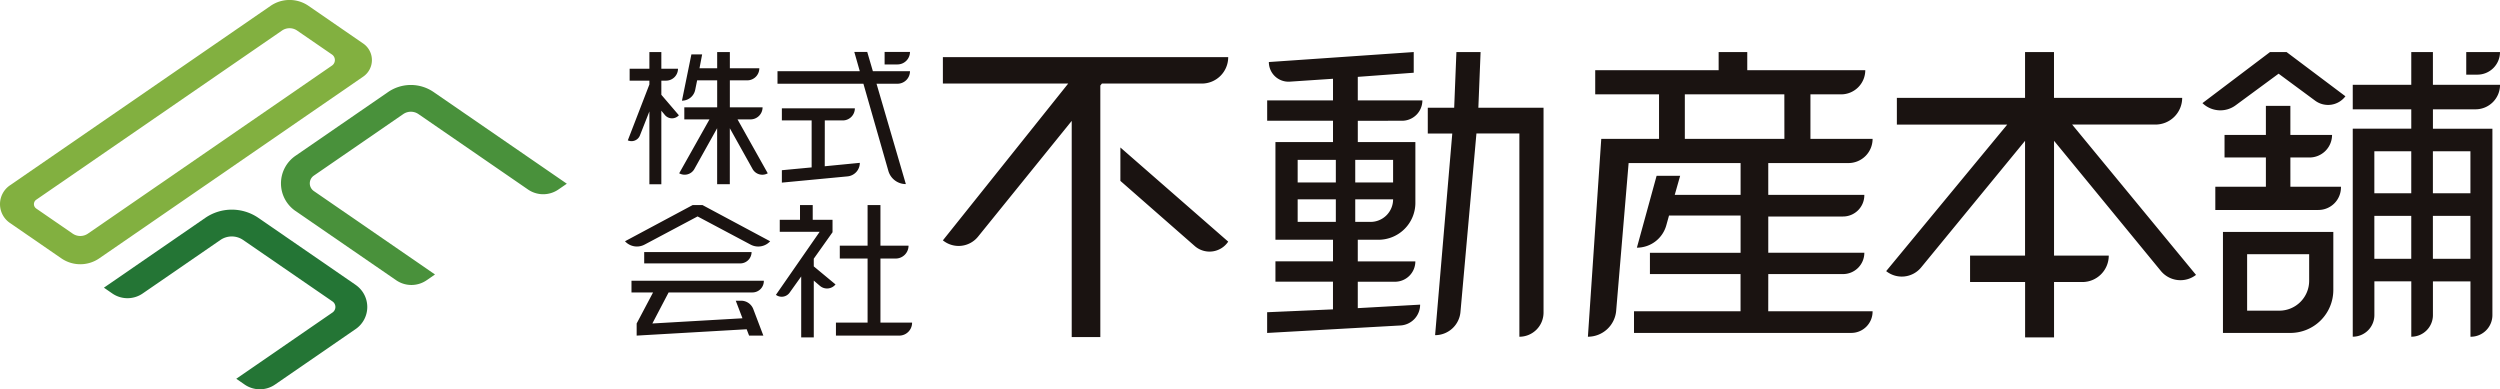 <svg xmlns="http://www.w3.org/2000/svg" width="298" height="46.402"><defs><clipPath id="a"><path fill="none" d="M0 0h298v46.402H0z"/></clipPath></defs><g clip-path="url(#a)"><path d="M78.832 11.299l2.09 2.442a1.106 1.106 0 01-1.672-.038l-.418-.506v8.765h-1.425v-8.678l-1.128 2.86a1.079 1.079 0 01-1.444.587l2.572-6.661v-.457h-2.354V8.19h2.354V6.204h1.425V8.19h1.985a1.423 1.423 0 01-1.425 1.423h-.56zm9.081 2.933h1.546a1.44 1.44 0 001.44-1.439h-3.9V9.578h2.072a1.441 1.441 0 001.44-1.44h-3.512V6.204h-1.512v1.933H83.38l.315-1.651h-1.282l-1.124 5.515a1.609 1.609 0 001.579-1.291l.23-1.133h2.389v3.215H81.57v1.439h3l-3.611 6.424a1.328 1.328 0 001.81-.51l2.714-4.861v6.675h1.511v-6.673l2.714 4.861a1.327 1.327 0 001.809.51zM97 30.838l2.238-3.155v-1.48h-2.361v-1.762h-1.516v1.762h-2.414v1.427h4.758l-5.216 7.516a1.162 1.162 0 001.634-.261l1.38-1.932v7.265h1.5v-6.771l.73.625a1.3 1.3 0 001.861-.168l-2.591-2.15zm7.949 7.614v-7.634h1.816a1.533 1.533 0 001.533-1.533h-3.349v-4.844h-1.533v4.844h-3.313v1.533h3.313v7.634h-3.772v1.552h7.543a1.533 1.533 0 001.533-1.533v-.019zm28.6-16.891l8.863 7.766a2.678 2.678 0 003.99-.525L133.55 17.579zm9.706-11.6a3.148 3.148 0 003.147-3.147h-34.01v3.144h14.94l-14.94 18.693a2.976 2.976 0 004.189-.44l11.167-13.8v25.766h3.411V10.193l.19-.235zm32.965 2.882l.266-6.636h-2.882l-.265 6.636h-3.147v3.072h2.92l-2.048 24.037a3.035 3.035 0 003.026-2.8l1.9-21.24h5.119v24.227a2.881 2.881 0 002.881-2.882V12.841zm-14.37 1.554v2.541h6.863v7.24a4.4 4.4 0 01-4.4 4.4h-2.466v2.579h6.863a2.426 2.426 0 01-2.426 2.426h-4.437v3.147l7.432-.417a2.487 2.487 0 01-2.347 2.483l-15.889.892v-2.47l7.847-.342v-3.3h-6.858v-2.423h6.862v-2.578h-6.862v-11.64h6.862v-2.54h-7.847v-2.427h7.847V9.389l-5.147.344a2.343 2.343 0 01-2.5-2.338l17.269-1.191v2.465l-6.668.493v2.806h7.7a2.426 2.426 0 01-2.426 2.427zm-2.618 9.362h-4.55v2.692h4.55zm0-4.7h-4.55v2.691h4.55zm6.825 4.7h-4.512v2.692h1.82a2.691 2.691 0 002.692-2.692m-4.512-2.009h4.512v-2.691h-4.512zm49.229 15.355h12.438v.039a2.54 2.54 0 01-2.539 2.539h-25.9v-2.578h12.7v-4.436h-10.802V30.13h10.807v-4.436h-8.532l-.323 1.162a3.639 3.639 0 01-3.506 2.667l2.351-8.569h2.806l-.645 2.274h7.85v-3.791h-13.347l-1.484 17.6a3.382 3.382 0 01-3.37 3.1l1.592-23.584h6.887v-5.306h-7.607V8.365h14.712V6.204h3.412v2.161h14.067a2.882 2.882 0 01-2.882 2.882h-3.654v5.308h7.408a2.882 2.882 0 01-2.881 2.882h-9.555v3.791h11.451v.038a2.54 2.54 0 01-2.54 2.541h-8.91v4.323h11.451a2.54 2.54 0 01-2.54 2.539h-8.91zm1.92-25.858h-11.862v5.308H212.7zm34.306 3.6h9.932a3.185 3.185 0 003.184-3.185h-15.28V6.204h-3.45v5.46h-15.28v3.185h13.157l-14.431 17.469a2.984 2.984 0 004.167-.44l12.387-15.091V30.47h-6.554v3.148h6.56v6.6h3.45v-6.6h3.375a3.148 3.148 0 003.147-3.147h-6.523V16.783l12.73 15.509a3.03 3.03 0 004.194.475zm-148.684-.492h2.143a1.441 1.441 0 001.44-1.441h-8.7v1.441h3.549v5.6l-3.549.334v1.479l7.823-.743a1.622 1.622 0 001.469-1.615l-4.181.408zm5.057-8.168h-1.541l.655 2.3h-9.809v1.494h10.24l2.976 10.392a2.167 2.167 0 002.083 1.57l-3.495-11.962h2.495a1.493 1.493 0 001.493-1.493h-4.424zm5.1 0h-3.028v1.494h1.532a1.494 1.494 0 001.493-1.494M76.826 29.16l6.326-3.362 6.326 3.362a1.923 1.923 0 002.324-.4l-8.07-4.319H82.57l-8.07 4.317a1.925 1.925 0 002.326.4m-1.553 5.7h2.573l-1.956 3.7v1.446l13.112-.757.29.757h1.7l-1.2-3.159a1.553 1.553 0 00-1.451-1h-.639l.8 2.094-10.742.62 1.938-3.7h9.993a1.358 1.358 0 001.358-1.358v-.035H75.273zm1.516-3.459h11.443a1.356 1.356 0 001.356-1.356h-12.8zm188.187-3.754h13.156v6.921a5.119 5.119 0 01-5.119 5.119h-8.037zm2.881 9.386h3.836a3.559 3.559 0 003.559-3.559v-3.173h-7.395zm28.248-26.92h1.9a2.92 2.92 0 01-2.92 2.919h-5.08v2.312h7.09V37.56a2.578 2.578 0 01-2.578 2.579h-.038v-6.6h-4.474v4.019a2.579 2.579 0 01-2.579 2.579v-6.6h-4.4v4.019a2.579 2.579 0 01-2.578 2.579v-24.8h6.976v-2.306h-6.976V10.11h6.976V6.204h2.579v3.906h6.1zm-8.683 15.621h-4.4v5.119h4.4zm0-7.7h-4.4v5.006h4.4zm7.053 7.7h-4.474v5.119h4.474zm-4.474-2.691h4.474v-5.007h-4.474zm-16.987-4.268h2.276a2.691 2.691 0 002.691-2.691h-4.968v-3.464h-2.919v3.462h-4.929v2.691h4.929v3.488h-6.028v2.769h12.286a2.691 2.691 0 002.691-2.691v-.077h-6.029zm-2.427-12.569l-8.055 6.088a3.073 3.073 0 003.95.265l5.127-3.774 4.359 3.219a2.59 2.59 0 003.606-.526l-7.016-5.272zm27.413 0h-4.024v2.693h1.331a2.692 2.692 0 002.692-2.692" fill="#1a1311"/><path d="M67.565 21.898l-1.005.692a3.194 3.194 0 01-3.62 0l-13.061-8.991a1.6 1.6 0 00-1.81 0l-10.657 7.335a1.117 1.117 0 000 1.841l14.439 9.941-1 .692a3.2 3.2 0 01-3.621 0l-12.01-8.261a3.99 3.99 0 010-6.574l11.039-7.6a4.79 4.79 0 015.43 0z" fill="#49913b"/><path d="M42.402 33.962l-11.6-7.988a5.589 5.589 0 00-6.336 0l-12.079 8.317 1 .691a3.192 3.192 0 003.621 0l9.261-6.374a2.393 2.393 0 012.715 0l10.652 7.326a.8.8 0 010 1.315l-11.473 7.9 1 .691a3.192 3.192 0 003.621 0l9.613-6.618a3.192 3.192 0 000-5.259" fill="#247535"/><path d="M32.253.7L1.175 22.1a2.713 2.713 0 000 4.47l6.134 4.223a3.989 3.989 0 004.526 0l31.46-21.659a2.394 2.394 0 000-3.945L36.779.7a3.989 3.989 0 00-4.526 0M8.667 27.85l-4.346-2.992a.639.639 0 010-1.052l29.29-20.161a1.594 1.594 0 011.809 0L39.574 6.5a.8.8 0 010 1.315L10.477 27.85a1.6 1.6 0 01-1.81 0" fill="#82b040"/></g></svg>